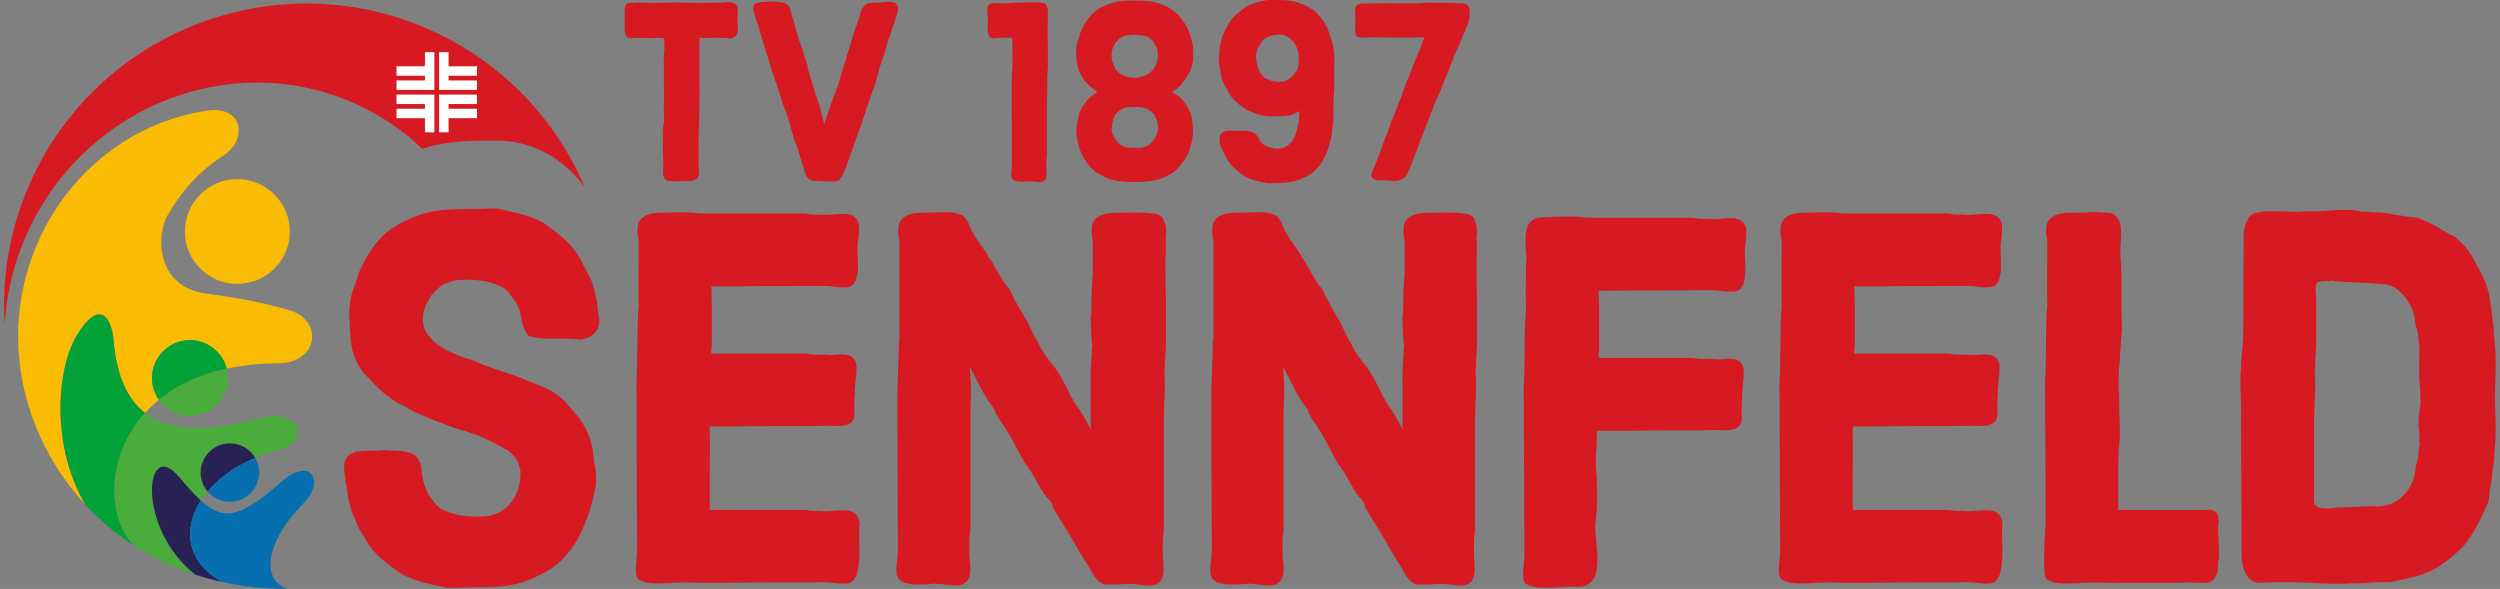 <?xml version="1.0" encoding="UTF-8"?>
<svg xmlns="http://www.w3.org/2000/svg" xmlns:xlink="http://www.w3.org/1999/xlink" width="1299" height="306" xml:space="preserve" overflow="hidden">
  <rect width="100%" height="100%" fill="#808080" stroke="none"/>
  <defs>
    <clipPath id="clip0">
      <rect x="121" y="216" width="1299" height="306"></rect>
    </clipPath>
  </defs>
  <g clip-path="url(#clip0)" transform="translate(-121 -216)">
    <path d="M380.362 16.506C380.362 16.77 380.242 17.035 380.097 17.419 379.184 19.918 377.07 20.182 374.571 19.774L373.514 19.774C372.601 19.654 371.664 19.654 370.751 19.654L365.633 19.654C365.513 19.774 365.105 19.774 364.72 19.774 363.279 19.774 362.222 19.774 360.636 19.654 360.756 20.302 360.516 20.831 360.516 21.504L360.516 22.297C360.516 30.97 360.636 39.379 360.636 41.998L360.636 48.053C360.756 50.551 360.636 52.642 360.516 55.141L360.516 56.582C360.396 61.315 360.516 66.049 360.131 70.782L360.131 71.695C360.252 74.986 360.131 78.782 360.131 82.459L360.131 87.192C360.396 88.249 360.516 89.162 360.396 89.955 360.396 90.483 360.276 90.868 360.276 91.276 359.627 92.982 358.305 93.511 356.864 93.895 356.479 93.895 356.071 94.015 355.687 94.015 354.101 94.015 352.659 94.135 351.098 94.135L350.04 94.135C349.656 94.255 349.247 94.255 348.599 94.255 347.95 94.255 347.157 94.255 346.484 94.135 345.956 94.135 345.571 94.135 345.307 94.015L344.394 94.015 343.601 93.751C340.838 92.045 341.895 87.841 341.895 84.693L341.895 83.516C341.511 79.431 341.631 75.491 341.631 71.43L341.631 69.196C341.247 66.962 342.16 64.871 342.28 62.637L342.28 61.315C341.895 57.759 342.28 54.083 342.28 50.551L342.28 49.23C342.16 48.846 342.16 48.437 342.16 47.909 342.28 46.851 342.28 45.794 342.16 44.761L342.16 34.646C342.04 31.883 342.04 29 342.424 26.237L342.424 24.795C342.424 23.089 342.544 21.384 342.04 19.798L341.655 19.798C341.271 19.798 341.006 19.798 340.742 19.678L338.508 19.678C337.859 19.678 337.451 19.678 337.186 19.798 333.895 19.798 331.924 19.798 328.657 19.678L327.744 19.678C326.831 19.678 325.894 19.798 324.981 19.798L324.068 19.798 323.011 19.269C322.626 18.741 322.482 18.356 322.362 18.092L321.978 16.915C321.593 13.094 321.978 9.418 321.857 5.622 321.737 5.238 321.737 4.829 321.857 4.565 321.978 2.859 322.65 1.946 323.563 1.538 324.212 1.273 325.005 1.273 325.918 1.538 329.065 1.153 332.093 1.418 335.12 1.538L337.739 1.538C338.652 1.538 339.325 1.538 340.238 1.418L341.295 1.418C343.265 1.418 344.707 1.418 346.677 1.297L349.824 1.297C350.209 1.418 350.737 1.418 351.41 1.418 352.731 1.297 354.029 1.297 355.494 1.418L356.936 1.418C359.555 1.802 362.318 1.418 364.961 1.418L370.078 1.418C373.106 1.538 376.517 0.505 379.136 1.946 381.491 3.532 380.049 6.799 380.458 9.562 380.338 9.827 380.338 10.211 380.338 10.74 380.338 12.71 380.866 14.56 380.458 16.53Z" fill="#D71922" transform="matrix(1.002 0 0 1 123.101 216)"></path>
    <path d="M461.571 1.273C464.334 2.186 463.805 5.598 462.892 7.712L462.508 8.89C462.388 9.274 462.244 9.538 462.244 9.947 461.859 10.596 461.979 11.124 461.595 11.797 461.066 13.767 460.418 15.353 459.889 16.915L459.505 18.356C458.592 20.062 458.063 21.768 457.655 23.738L457.39 24.915C456.862 26.886 456.213 28.856 455.42 30.826L455.036 32.003C454.387 33.973 453.858 35.679 453.33 37.649L453.065 38.827C452.681 40.532 452.152 42.238 451.624 43.944L451.239 45.266C450.326 47.236 449.654 49.206 449.005 51.32L448.212 53.675C448.092 54.203 447.828 54.588 447.684 54.996L446.891 57.351C446.506 58.937 445.978 60.378 445.449 61.94L445.065 63.117C444.68 64.559 444.152 65.736 443.743 66.938 443.623 67.322 443.359 67.73 443.215 68.259 441.629 72.464 440.332 76.668 438.746 80.873L438.361 82.05 436.391 87.168C436.007 87.816 436.007 88.489 435.598 89.402 435.19 90.315 434.805 91.108 434.277 91.757 433.748 92.55 433.22 93.198 432.571 93.871 432.042 93.991 431.658 94.135 431.25 94.135 430.985 94.255 430.601 94.255 430.072 94.255L428.895 94.255C426.396 94.376 424.162 94.135 421.663 93.991 420.75 93.871 420.077 93.871 419.164 93.871 416.93 93.343 415.753 91.252 415.08 89.018L414.695 87.961C414.575 87.048 414.431 86.375 414.047 85.462L413.662 84.285C412.605 80.993 411.956 77.581 410.515 74.434 410.395 74.169 410.13 73.785 409.986 73.256 409.337 71.142 408.665 68.932 408.136 66.817L407.752 65.64C407.103 63.406 406.695 61.315 405.782 59.201L405.397 57.88 403.811 53.939 403.427 52.762C403.043 51.056 402.514 49.35 401.841 47.644L401.457 46.323C401.072 45.146 400.664 44.088 400.28 42.647 399.895 42.262 399.895 41.734 399.751 41.325 398.838 38.827 398.309 36.856 397.396 34.358 397.276 33.829 397.132 33.445 397.132 33.18 396.483 31.066 396.075 29.096 395.162 27.126L394.777 25.804 392.807 19.101 392.423 18.044C391.894 16.458 391.51 14.896 391.101 13.311 390.453 11.869 389.924 10.428 389.66 8.722L388.867 6.872C388.867 6.607 388.747 6.223 388.603 5.694 388.483 4.637 388.338 3.196 388.987 2.283 389.372 1.898 389.636 1.754 389.9 1.634L391.606 1.249C391.99 1.249 392.135 1.129 392.519 1.129 396.604 0.745 400.4 0.745 404.22 1.394 404.748 1.514 405.133 1.778 405.397 1.922 406.31 2.307 406.839 2.979 407.247 3.772 407.367 4.157 407.632 4.565 407.776 5.094L408.16 6.415C408.16 6.679 408.28 7.064 408.424 7.592 408.424 7.857 408.545 8.241 408.689 8.77 410.13 11.917 410.395 15.329 411.572 18.5L411.956 19.822 413.662 24.819 414.191 26.261C414.191 26.525 414.311 26.91 414.455 27.438L414.84 28.615C414.96 28.736 415.104 29.144 415.224 29.673 415.488 30.057 415.608 30.586 415.608 30.994 415.993 31.643 415.993 32.171 416.401 33.108L416.665 34.166C416.665 34.55 416.786 35.078 416.786 35.487 417.699 39.163 419.02 42.719 420.077 46.395 420.197 46.923 420.342 47.308 420.342 47.572 420.606 48.749 420.99 49.927 421.519 50.864L421.903 52.041C422.432 53.627 423.081 55.189 423.489 56.895 423.609 57.279 423.753 57.543 423.753 57.807 423.873 58.336 424.018 58.721 424.018 59.129 424.138 59.657 424.282 60.042 424.282 60.186L425.339 64.919C425.459 64.006 425.459 63.334 425.868 62.685L426.252 61.508C427.694 57.952 428.486 54.42 430.072 50.864L430.337 49.807C431.778 46.659 432.835 43.368 433.892 39.692L434.277 38.25C434.661 37.337 434.661 36.544 435.07 35.631L435.334 34.718C436.776 30.634 437.568 26.837 439.01 22.753L439.274 21.576C440.187 18.284 441.389 14.752 442.83 11.196L443.215 10.019C443.599 8.842 443.743 7.664 444.128 6.607L444.512 5.43C445.305 3.724 446.362 2.547 447.539 1.874 447.924 1.754 448.188 1.61 448.597 1.61 449.774 1.49 451.095 1.345 452.273 1.345L453.45 1.345C455.949 1.225 458.303 0.697 460.538 1.081L461.595 1.345Z" fill="#D71922" transform="matrix(1.002 0 0 1 123.101 216)"></path>
    <path d="M520.291 1.682C521.204 1.682 521.877 1.562 522.79 1.418L527.379 1.418 527.499 1.297C531.584 1.177 535.116 0.913 539.2 1.562 539.584 1.682 539.849 1.946 539.993 2.09 540.377 2.21 540.522 2.475 540.642 2.883 541.29 4.06 541.555 5.91 541.17 7.472 541.29 7.592 541.29 8.001 541.29 8.529L541.29 9.971C541.29 10.884 541.29 11.677 541.17 12.59L541.17 13.647C541.17 18.236 541.29 22.441 541.29 23.113L541.29 34.67C541.17 36.64 541.026 38.226 541.026 39.932 541.026 40.46 540.906 40.845 540.906 41.253 541.29 45.074 540.786 49.014 540.786 52.81L540.786 81.065C540.666 81.978 540.522 82.651 540.522 83.564L540.522 84.741C540.137 87.768 541.314 90.796 540.257 93.03 538.551 96.178 533.962 93.559 530.262 94.352L528.941 94.352C527.091 94.472 525.385 94.352 523.943 93.823L523.03 93.174C521.589 91.997 522.646 88.441 522.646 85.822L522.646 84.909C522.646 73.881 522.526 57.183 522.526 53.387L522.526 47.332C522.406 43.512 522.646 39.716 522.79 35.895 522.79 35.511 522.91 35.102 522.91 34.718L522.91 33.397C522.91 33.132 522.91 33.012 523.03 32.868 522.91 32.484 522.91 32.219 522.91 31.811L522.91 29.312 522.79 19.581 518.057 19.581C515.438 19.581 512.411 20.639 511.233 19.197L510.585 18.284C510.465 17.635 510.2 16.843 510.056 15.785L510.056 14.992C509.936 12.494 510.44 10.259 509.936 7.761 509.936 7.232 509.816 6.703 509.816 6.319 509.696 4.349 509.816 2.907 511.402 1.994 513.636 0.937 516.135 2.114 519.162 1.73L520.339 1.73Z" fill="#D71922" transform="matrix(1.002 0 0 1 123.101 216)"></path>
    <path d="M588.358 94.568C586.388 94.568 584.418 94.448 582.448 94.568L582.448 94.448C579.3 94.328 576.273 94.063 573.245 93.006L571.54 92.357C568.512 90.916 565.749 89.594 563.659 87.096L562.602 85.918 562.217 85.27C559.454 82.242 557.893 78.446 556.956 74.626L556.691 73.305C556.571 72.512 556.307 71.599 556.163 70.541 556.163 70.157 556.043 70.013 556.043 69.629 555.922 65.808 556.691 62.012 557.748 58.336L558.277 57.279 559.19 55.309 559.983 54.396C561.04 52.69 562.482 51.368 563.923 49.927L564.836 49.278 566.951 47.837 565.365 46.515C564.452 45.866 563.659 45.338 562.746 44.401L561.953 43.608 561.16 42.959 560.511 42.046 559.719 41.133 559.07 40.076C557.1 36.784 556.187 32.988 556.043 29.168L556.043 27.847C556.043 27.462 555.922 27.054 555.922 26.669 555.922 26.141 556.043 25.756 556.043 25.348 556.163 22.849 556.691 20.879 557.628 18.789L558.277 16.674C558.661 15.497 559.334 14.176 560.127 12.854L560.92 11.533C562.77 8.505 565.245 6.007 568.272 4.181L569.329 3.652 571.564 2.595 573.269 1.946C576.297 0.769 579.324 0.505 582.472 0.36L585.619 0.36C590.352 0.36 594.821 0.24 599.41 1.946L601.116 2.595 603.35 3.652 604.408 4.181C605.729 4.973 606.906 5.886 608.084 7.064 608.732 7.592 609.261 8.121 609.79 8.77 611.495 11.004 613.201 13.239 614.258 15.857L615.051 18.212C615.58 19.798 615.964 21.36 616.373 23.065 616.373 23.45 616.493 23.714 616.493 24.122 616.613 24.387 616.613 24.771 616.613 25.3 616.613 25.684 616.733 26.093 616.733 26.621 616.613 27.678 616.613 28.856 616.613 29.913L616.613 31.09 615.964 34.382 615.7 35.175C614.787 37.673 613.586 39.764 612.024 41.878L611.375 42.791C609.79 44.905 607.819 46.611 605.465 47.788 607.579 49.23 609.934 50.023 611.375 52.257L612.024 53.17C613.61 55.285 614.787 57.495 615.7 60.138 615.7 60.258 615.82 60.667 615.964 61.195 615.964 61.58 616.085 61.988 616.085 62.373 616.613 66.049 616.877 69.725 615.964 73.281L615.7 74.602C614.787 78.422 613.201 82.218 610.438 85.246L610.054 85.894 608.997 87.072C606.882 89.57 604.143 90.892 601.116 92.333L599.41 92.982C596.383 94.039 593.235 94.304 590.208 94.424L590.208 94.544 588.358 94.544ZM586.388 55.549C584.153 55.549 581.919 55.669 579.829 56.606 579.564 56.726 579.18 56.87 578.651 57.255L577.738 58.048C576.417 59.105 575.504 60.547 575.12 62.252 574.999 62.637 574.855 62.901 574.855 63.309 574.591 64.102 574.471 64.895 574.471 65.664 574.471 66.049 574.471 66.313 574.351 66.577 574.351 67.226 574.351 67.634 574.471 68.019 574.471 68.403 574.471 68.667 574.591 68.812 574.591 69.725 575.12 70.253 575.504 70.926 575.624 71.31 575.768 71.719 576.033 71.839 577.09 73.545 578.267 74.986 580.237 75.923L581.15 76.308 582.472 76.692C583.385 76.812 583.913 76.812 584.826 76.812L589.944 76.812C589.944 76.812 590.064 76.812 590.208 76.692L591.53 76.308 592.443 75.923C594.413 75.01 595.59 73.569 596.647 71.839 596.767 71.719 597.032 71.31 597.176 70.926L597.969 69.484C598.089 69.364 598.089 69.22 598.089 68.836 598.353 68.043 598.473 67.25 598.473 66.601 598.473 66.073 598.473 65.688 598.353 65.424 598.353 63.454 597.56 61.868 596.647 59.898L596.119 59.249 594.941 58.072 594.028 57.279 592.971 56.75 592.058 56.366C590.881 55.981 589.824 55.717 588.382 55.573L586.412 55.573ZM586.268 18.092C584.826 18.092 583.649 18.212 581.15 18.62 579.709 19.005 578.531 19.798 577.474 20.975L576.561 21.888C576.177 22.417 576.033 22.801 575.912 23.065 575.648 23.33 575.528 23.594 575.384 23.978 574.999 24.627 574.735 25.3 574.591 26.213 574.471 26.333 574.471 26.597 574.471 27.006 574.207 29.12 574.351 31.09 574.999 32.796L575.384 33.709C576.297 36.472 578.267 38.442 581.03 39.355 581.294 39.475 581.679 39.74 582.207 39.884L583.529 40.148C584.97 40.532 586.676 40.532 588.526 40.268L589.583 40.004C591.938 39.475 593.908 38.298 595.494 36.592L596.287 35.535C597.993 33.036 598.641 30.009 598.257 27.006 598.257 26.621 598.257 26.357 598.137 26.213 598.017 25.3 597.752 24.627 597.344 23.978 597.224 23.594 596.959 23.33 596.815 23.065 596.671 22.801 596.551 22.417 596.167 21.888L595.254 20.975C594.196 19.798 593.019 19.005 591.578 18.62 588.959 18.236 587.757 18.092 586.316 18.092Z" fill="#D71922" transform="matrix(1.002 0 0 1 123.101 216)"></path>
    <path d="M630.524 24.002 630.789 22.825C631.173 20.855 631.437 19.149 632.374 17.563L632.759 16.65 633.287 15.593C633.408 15.473 633.672 15.065 633.816 14.536 634.873 12.566 635.786 10.86 637.228 9.274L638.141 8.361C639.582 6.92 641.168 5.598 642.73 4.541L643.787 3.748C645.228 2.835 646.814 2.162 648.376 1.634 649.289 1.249 649.962 1.105 650.875 0.985 654.959-0.457 658.755 0.072 662.84 0.072 663.753 0.072 664.281 0.192 665.194 0.192 667.429 0.577 669.663 0.721 671.898 1.634L673.604 2.283C676.631 3.724 679.394 5.046 681.484 7.544L682.541 8.722C683.454 9.899 684.391 11.076 685.04 12.542 685.833 13.863 686.482 15.161 686.89 16.362 687.01 16.89 687.155 17.275 687.155 17.419 688.332 20.447 689.269 23.474 689.653 26.621 689.653 27.15 689.653 27.534 689.773 27.799 689.773 28.183 689.894 28.591 689.894 28.976L689.894 31.09C689.894 31.475 689.894 31.739 689.773 31.883L689.773 46.996 689.389 51.993 689.389 56.198C689.269 56.462 689.269 56.846 689.269 57.255 689.653 60.811 689.269 63.814 688.74 67.37 688.74 67.754 688.74 68.163 688.62 68.427L688.236 71.31 687.971 72.223C687.707 73.665 687.323 75.251 686.794 76.692 686.145 78.927 685.208 80.897 684.295 82.603 683.647 84.044 682.71 85.222 681.797 86.423L680.739 87.6C678.625 90.099 675.886 91.42 672.859 92.862L671.153 93.511C667.861 94.688 664.329 94.952 660.774 95.096 659.596 95.096 658.419 95.096 656.953 95.217L654.983 95.217C650.899 94.304 646.694 93.631 643.018 91.396L641.961 90.603C640.375 89.546 638.813 88.249 637.372 86.783L636.459 85.87C635.137 84.285 634.104 82.723 633.432 81.137 633.047 80.488 632.519 79.551 632.11 78.638 631.726 77.99 631.581 77.317 631.197 76.668 631.077 76.284 630.933 76.019 630.933 75.875 630.548 75.227 630.404 74.698 630.404 73.761 630.284 73.112 630.284 72.319 630.404 71.647 630.524 68.091 634.224 67.562 636.963 67.971L644.051 67.971C647.199 67.971 649.962 69.677 651.019 72.704L651.668 73.617 652.196 74.41 652.989 75.058 653.782 75.587C655.752 76.5 657.866 77.029 660.341 77.293 660.726 77.173 661.254 77.173 661.927 77.173L663.248 76.788C664.69 76.404 665.867 75.611 666.924 74.434L667.837 73.521C668.222 72.992 668.366 72.608 668.486 72.343 668.87 71.695 669.279 71.166 669.543 70.493L669.807 69.701C669.928 69.172 670.072 68.787 670.072 68.523L670.456 67.346 670.72 66.169C670.841 65.64 670.985 65.256 670.985 64.991 671.105 64.463 671.249 64.078 671.249 63.814 671.633 61.7 671.513 59.73 671.633 57.639 670.456 58.432 669.279 59.081 667.813 59.609 667.549 59.609 667.285 59.73 666.9 59.874 666.636 59.874 666.372 59.994 665.987 60.138L664.93 60.138 662.696 60.402 661.518 60.402C657.962 60.523 654.431 60.667 650.875 59.489 650.346 59.369 649.962 59.225 649.553 59.225 647.583 58.576 645.733 57.783 643.763 56.726L642.706 55.933C641.12 54.876 639.558 53.579 638.117 52.113L637.204 51.2C635.882 49.614 634.849 48.053 634.176 46.467 633.792 45.818 633.263 44.881 632.855 43.968 631.798 42.262 631.269 40.412 630.885 38.442 630.885 38.058 630.765 37.649 630.765 37.265 630.765 36.88 630.644 36.736 630.644 36.352 630.644 35.968 630.524 35.703 630.524 35.295 629.467 31.475 629.996 27.799 630.524 24.002ZM649.313 30.97C649.697 33.589 650.106 36.088 651.812 38.202 652.196 38.851 652.605 39.259 652.989 39.788L653.782 40.436C656.809 42.142 660.485 43.199 664.041 42.142L665.098 41.758 665.747 41.373C669.039 39.403 671.393 35.992 671.393 32.171 671.393 31.787 671.513 31.523 671.513 31.114 671.513 30.586 671.393 29.937 671.249 29 671.249 28.471 671.249 28.087 671.129 27.823 671.129 27.438 671.009 27.174 671.009 26.765L670.745 25.973 670.36 24.651C670.096 24.002 669.711 23.474 669.303 22.801 669.183 22.537 669.039 22.152 668.654 21.624L667.741 20.711C665.242 18.212 661.566 17.299 658.01 18.356L656.833 18.62 654.599 19.533 653.806 20.062 653.013 20.711C652.629 21.239 652.22 21.624 651.836 22.297 650.394 24.146 648.544 28.351 649.337 30.97Z" fill="#D71922" transform="matrix(1.002 0 0 1 123.101 216)"></path>
    <path d="M759.954 6.391C760.075 9.418 759.57 12.037 758.249 14.272L757.864 15.329C756.278 19.149 754.837 23.089 752.867 26.886 752.747 27.27 752.482 27.678 752.338 27.799L751.81 29.24C751.689 29.504 751.689 29.769 751.689 29.889L751.425 30.417C751.305 30.802 751.425 31.21 751.041 31.595L749.599 35.151 749.215 36.328C748.83 36.712 749.095 37.121 748.686 37.505L748.302 38.682C747.124 41.181 746.187 43.416 745.274 45.914L744.89 46.972C743.448 50.648 741.478 54.059 740.421 57.88 740.301 58.144 740.037 58.528 739.892 59.057 736.745 66.817 731.483 81.522 730.042 84.405 730.042 84.525 730.042 84.669 729.921 84.789 729.801 85.174 729.657 85.438 729.657 85.582L729.273 86.639C729.153 86.759 729.008 87.168 728.888 87.696 728.768 88.081 728.504 88.225 728.36 88.609 727.182 93.198 722.834 94.784 718.509 93.871 718.125 93.871 717.86 93.751 717.452 93.751 714.424 93.367 709.427 94.664 709.043 90.988 709.043 90.603 709.043 90.339 709.163 90.195 710.076 87.168 711.661 84.405 712.719 81.257 712.839 81.137 712.839 80.993 712.983 80.609 714.04 77.581 715.482 73.521 716.923 69.965 717.716 67.995 718.509 65.88 719.158 63.79 720.864 59.706 722.449 55.765 723.891 51.705 724.275 51.32 724.275 50.792 724.419 50.383 724.54 49.855 724.804 49.47 724.948 49.206 725.332 47.5 726.125 45.914 726.654 44.209 726.774 43.68 727.038 43.295 727.182 42.887 728.096 40.917 728.768 38.947 729.681 36.832L730.066 35.775 731.123 32.748 731.651 31.691C731.772 31.162 731.916 30.778 732.036 30.634L732.564 29.576 733.886 26.429 735.472 22.224C735.592 21.84 735.736 21.576 735.736 21.431 736.12 20.783 736.264 19.99 736.649 19.317 735.063 19.702 733.357 19.317 731.796 19.437 731.267 19.437 730.883 19.437 730.738 19.558L730.21 19.558C723.242 19.558 715.361 19.437 710.244 19.437L709.331 19.437C706.832 19.053 703.685 20.35 701.714 18.909 701.45 18.789 701.186 18.524 700.922 18.116 700.802 17.203 700.657 16.53 700.657 15.617 700.537 13.118 700.778 10.884 700.657 8.385L700.657 7.064C700.537 6.799 700.537 6.415 700.537 5.886L700.537 4.829C700.657 3.508 701.186 2.595 702.387 2.21 702.916 2.09 703.3 1.946 703.444 1.946 706.592 1.562 709.883 2.066 713.031 1.682L715.265 1.682C715.794 1.682 716.178 1.682 716.443 1.562 720.767 1.946 725.236 1.682 729.585 1.682L733.261 1.682C733.79 1.682 734.174 1.682 734.318 1.562 736.553 1.442 738.643 1.297 741.142 1.442L747.317 1.442C749.022 1.442 750.608 1.562 752.314 1.562 752.578 1.682 752.963 1.682 753.371 1.682 753.78 1.682 754.02 1.562 754.428 1.562 754.837 1.562 754.957 1.682 755.341 1.682 756.783 1.562 757.696 2.066 758.897 2.595L759.546 3.388 760.075 5.238 760.075 6.295Z" fill="#D71922" transform="matrix(1.002 0 0 1 123.101 216)"></path>
    <path d="M141.852 188.847C132.121 188.847 123.375 189.832 115.495 191.538 113.308 183.033 105.596 176.738 96.418 176.738 85.534 176.738 76.74 185.556 76.74 196.416 76.74 200.644 78.086 204.561 80.32 207.756 77.701 209.894 75.299 212.201 73.136 214.58 64.583 207.924 58.48 196.272 56.822 177.074 55.717 164.004 49.086 155.667 37.938 173.975 26.789 192.283 24.603 232.888 42.286 262.296 19.678 237.909 7.304 206.266 7.304 174.96 7.304 115.447 49.711 65.736 105.212 57.495 124.457 54.636 126.283 72.92 113.597 80.969 100.911 89.018 91.589 100.19 85.077 111.338 78.59 122.486 78.806 149.108 104.923 152.568 124.769 155.186 135.677 157.709 148.027 161.241 165.542 166.287 163.403 188.751 141.924 188.823Z" fill="#FABB03" transform="matrix(1.002 0 0 1 123.101 216)"></path>
    <path d="M67.322 283.391C57.952 277.312 49.566 270.201 42.262 262.32 42.262 262.32 42.262 262.296 42.262 262.296 24.579 232.888 26.765 192.259 37.914 173.975 49.062 155.667 55.693 164.004 56.798 177.074 58.456 196.296 64.559 207.948 73.112 214.58 52.546 237.333 53.459 269.12 67.346 283.391Z" fill="#03A239" transform="matrix(1.002 0 0 1 123.101 216)"></path>
    <path d="M141.419 234.089C137.479 235.146 133.731 236.444 130.271 237.909 127.652 233.392 122.751 230.365 117.153 230.365 108.767 230.365 101.944 237.164 101.944 245.574 101.944 249.298 103.313 252.709 105.548 255.376 104.25 256.914 103.097 258.5 102.064 260.086 98.652 256.986 94.976 252.83 90.676 247.736 72.896 226.665 68.451 274.573 99.181 298.6 87.576 294.804 76.908 289.638 67.322 283.391 53.435 269.144 52.546 237.333 73.088 214.58 89.402 227.314 114.678 222.028 135.196 216.742 151.943 212.417 160.136 229.044 141.395 234.089Z" fill="#4AAD3B" transform="matrix(1.002 0 0 1 123.101 216)"></path>
    <path d="M113.044 302.372C108.287 301.339 103.674 300.065 99.181 298.576 68.451 274.549 72.896 226.641 90.676 247.712 94.976 252.806 98.628 256.962 102.064 260.062 92.454 275.006 94.808 292.137 113.044 302.372Z" fill="#282154" transform="matrix(1.002 0 0 1 123.101 216)"></path>
    <path d="M155.691 261.047C134.62 282.454 133.683 301.651 147.017 306 135.052 306 123.712 304.727 113.068 302.372 94.808 292.161 92.454 275.03 102.088 260.062 113.885 270.849 122.607 269.12 143.606 250.523 159.343 236.564 166.239 250.355 155.715 261.047Z" fill="#066FB0" transform="matrix(1.002 0 0 1 123.101 216)"></path>
    <path d="M130.271 237.909C119.675 242.354 111.29 248.505 105.548 255.376 103.313 252.734 101.944 249.298 101.944 245.574 101.944 237.164 108.767 230.365 117.153 230.365 122.751 230.365 127.652 233.392 130.271 237.909Z" fill="#282154" transform="matrix(1.002 0 0 1 123.101 216)"></path>
    <path d="M132.313 245.574C132.313 253.959 125.514 260.758 117.129 260.758 112.467 260.758 108.311 258.668 105.524 255.376 111.266 248.505 119.651 242.354 130.247 237.909 131.568 240.144 132.313 242.763 132.313 245.574Z" fill="#066FB0" transform="matrix(1.002 0 0 1 123.101 216)"></path>
    <path d="M115.495 191.538C100.767 194.71 89.162 200.5 80.296 207.756 78.062 204.561 76.716 200.668 76.716 196.416 76.716 185.556 85.51 176.738 96.394 176.738 105.572 176.738 113.284 183.033 115.471 191.538Z" fill="#03A239" transform="matrix(1.002 0 0 1 123.101 216)"></path>
    <path d="M116.095 196.416C116.095 207.3 107.278 216.093 96.418 216.093 89.739 216.093 83.876 212.802 80.296 207.732 89.138 200.476 100.743 194.686 115.495 191.514 115.903 193.076 116.12 194.71 116.12 196.392Z" fill="#4AAD3B" transform="matrix(1.002 0 0 1 123.101 216)"></path>
    <path d="M148.195 120.3C148.195 135.317 136.013 147.522 120.973 147.522 105.932 147.522 93.775 135.341 93.775 120.3 93.775 105.26 105.956 93.078 120.973 93.078 135.989 93.078 148.195 105.26 148.195 120.3Z" fill="#FABB03" transform="matrix(1.002 0 0 1 123.101 216)"></path>
    <path d="M219.289 157.757C216.285 162.947 216.285 170.299 220.37 174.672L222.268 176.858C227.458 181.495 233.729 184.21 240.264 186.397 240.528 186.397 241.345 186.661 242.45 186.949 250.908 191.034 260.182 193.22 268.903 196.752 269.984 197.016 270.801 197.569 271.354 197.833 277.072 200.02 282.815 201.918 287.98 206.002L290.431 208.189 294.804 213.09 296.173 214.724C301.891 221.259 305.159 228.899 305.712 237.885 305.976 238.702 305.976 239.519 305.976 240.6 306.793 243.315 307.057 246.318 307.057 249.322 307.057 250.403 306.793 251.22 306.793 252.325 305.423 260.23 303.237 268.134 299.705 275.487L298.888 277.385 297.807 279.283C296.438 282.286 294.539 284.737 292.617 287.187L290.431 289.638C286.058 294.828 280.34 297.543 274.069 300.546L270.513 301.916C258.788 306.288 246.246 304.63 233.993 305.471L229.908 305.471C221.451 303.573 212.73 302.204 205.089 297.567L202.903 295.933C199.635 293.747 196.368 291.032 193.364 288.028L191.466 286.13C189.568 283.68 187.646 280.676 185.748 277.409 184.931 276.592 185.195 276.039 184.378 275.222L183.297 273.036 182.48 270.849C179.213 264.579 178.396 258.043 177.291 251.22 177.026 250.956 177.026 250.667 177.026 250.139L177.026 248.241C175.945 243.603 175.393 237.333 180.847 235.435 181.928 234.882 182.745 234.618 183.562 234.618 188.199 233.801 193.364 234.618 197.737 233.801 198.29 234.065 199.107 234.065 200.188 234.065 203.744 234.065 207.011 234.329 209.991 235.146 211.072 235.41 211.889 235.963 212.706 236.227L214.339 237.861 215.421 239.759C216.237 241.129 216.502 243.027 216.502 244.949 216.502 245.766 216.766 246.03 216.766 246.847L217.319 249.562C218.136 252.83 219.217 256.097 221.691 259.1 222.508 260.47 223.325 261.287 224.142 262.368L225.776 263.738 227.41 264.819C234.762 268.375 243.483 268.903 251.412 268.086L254.127 267.269C255.497 267.005 256.842 266.188 258.212 265.371L260.11 264.002C265.299 259.629 267.462 253.647 267.75 247.087L267.75 244.372 267.197 242.186 266.38 239.735C266.116 239.471 265.564 238.918 265.299 238.101 264.218 236.732 263.113 235.386 261.743 234.546 260.927 233.729 260.374 233.464 259.557 233.176 252.205 228.803 244.3 225.271 235.843 223.085L233.128 222.268C224.671 218.712 215.685 216.261 207.78 211.096L205.882 210.279 204.248 209.462C198.53 205.906 193.893 201.822 189.808 197.185L187.91 195.286C186.541 193.917 185.46 192.571 184.354 190.649 183.538 189.568 183.273 188.751 182.985 188.199 178.9 180.294 179.717 171.572 178.9 163.115 178.9 162.034 179.165 161.217 179.165 160.4 179.429 155.21 180.534 151.126 182.432 146.777L183.802 142.404C184.619 139.954 185.988 137.215 187.622 134.5 188.992 131.496 190.89 129.046 192.812 126.595L194.998 124.144C199.371 118.955 205.089 116.24 211.36 113.236L214.916 111.867C226.641 107.494 239.183 109.152 251.436 108.311L255.521 108.311C263.978 110.209 272.699 111.579 280.34 116.216L282.526 117.849C285.794 120.036 289.061 122.751 292.065 125.754L293.963 127.652C296.678 130.92 298.864 134.187 300.234 137.455 301.051 138.824 302.132 140.723 302.949 142.645 305.135 146.201 305.952 149.732 306.769 153.817L307.321 156.003 308.403 164.461C308.667 165.013 308.667 165.83 308.667 167.176 308.403 172.894 303.477 176.45 298.023 176.45 297.471 176.185 296.654 176.185 295.573 176.185 287.932 175.369 279.499 177.002 272.123 174.552 270.753 173.182 269.936 171.837 269.408 169.915 268.591 168.016 268.327 166.094 268.038 164.196L267.486 161.746C266.669 159.295 265.588 157.109 263.665 154.658 262.849 153.288 262.032 152.471 261.215 151.39L259.581 150.021 257.947 148.94C250.595 145.384 241.874 144.855 233.945 145.672L231.23 146.489C228.227 147.306 225.776 148.94 223.59 151.39L221.691 153.288C220.875 154.37 220.61 155.186 220.322 155.739 219.769 156.292 219.505 156.82 219.241 157.637Z" fill="#D71922" transform="matrix(1.002 0 0 1 123.101 216)"></path>
    <path d="M443.599 272.267C442.782 280.724 444.68 289.446 442.23 298.167L441.677 299.801 440.307 301.699C437.857 304.703 430.505 302.516 425.051 302.516L423.153 302.516C407.896 302.516 389.083 302.78 375.172 302.78L369.165 302.78C360.708 303.045 352.539 302.228 344.082 303.045L341.367 303.045C336.994 303.309 333.198 303.309 329.089 301.147 328.825 300.882 328.272 300.33 328.008 299.513 326.927 296.245 328.272 290.527 328.272 285.89L328.272 283.992C328.272 261.095 328.008 226.473 328.008 218.568L328.008 206.026C327.744 200.837 328.008 196.488 328.272 191.298L328.272 188.295C328.537 178.492 328.272 168.665 329.089 158.862L329.089 156.964C328.825 150.141 329.089 142.236 329.089 134.62L329.089 124.817C328.537 122.631 328.272 120.733 328.537 119.099 328.537 118.018 328.801 117.201 328.801 116.384 330.171 112.828 332.886 111.747 335.889 110.93 336.706 110.93 337.523 110.666 338.34 110.666 345.98 110.401 353.332 109.849 360.972 110.93L415.224 110.93C417.122 111.194 418.492 111.482 420.414 111.482L422.864 111.482C429.135 112.299 435.406 109.849 440.043 112.035 443.311 113.933 443.599 116.936 443.311 121.021 443.311 121.838 443.046 122.919 443.046 124.024 441.965 129.214 443.046 133.827 442.782 139.017L442.782 140.65C442.518 142.837 441.965 144.471 441.701 145.84L440.332 147.738C437.881 150.742 430.529 148.555 425.075 148.555L423.177 148.555C404.364 148.555 380.65 148.819 366.739 148.819 366.739 152.375 367.003 155.09 367.003 155.907L367.003 179.91C366.739 181.279 366.739 182.625 366.739 183.73L415.272 183.73C417.17 183.994 418.54 184.282 420.462 184.282L426.18 184.282C430.817 185.099 435.454 182.913 439.539 185.364 441.437 186.733 442.254 188.919 441.989 191.37L441.989 193.268 441.172 202.254 441.172 205.257C440.908 207.155 440.908 208.813 440.908 210.711L440.908 213.426C442.278 224.334 429.736 220.514 423.177 221.331L419.909 221.331C401.096 221.331 378.464 221.595 365.922 221.595L365.922 224.046C366.186 232.503 365.922 240.12 365.922 248.577L365.922 264.939 415.272 264.939C417.17 265.203 418.54 265.492 420.462 265.492L422.912 265.492C429.183 266.308 435.454 263.858 440.091 266.044 441.725 266.861 442.806 268.231 443.095 269.6L443.647 272.315Z" fill="#D71922" transform="matrix(1.002 0 0 1 123.101 216)"></path>
    <path d="M602.486 128.589C602.486 130.487 602.486 132.145 602.221 134.043L602.221 136.23C602.221 145.768 602.486 154.49 602.486 155.859L602.486 179.861C602.221 183.946 601.933 187.214 601.933 190.769 601.933 191.851 601.669 192.668 601.669 193.484 602.486 201.389 601.404 209.558 601.404 217.487L601.404 276.111C601.14 278.009 600.852 279.379 600.852 281.301L600.852 285.121C600.587 290.839 602.221 296.582 600.299 300.93 596.743 307.466 587.205 302.012 579.588 303.645L573.582 303.645C566.23 305.015 564.043 295.741 560.487 291.368 560.223 290.551 559.671 289.998 559.118 289.182 555.562 282.911 552.294 277.192 548.21 270.921L546.84 268.735 544.942 265.467 543.861 263.834C543.861 262.753 543.309 261.647 542.492 260.278 537.302 255.088 535.14 248.289 530.767 242.546L529.397 240.648 528.316 238.75C524.232 231.398 520.964 224.31 515.774 217.487 515.51 216.67 515.51 216.406 514.693 215.589L513.876 213.691C513.612 212.874 513.612 212.609 512.795 211.793 512.531 210.976 511.978 210.423 511.714 210.159 507.077 203.888 504.89 197.353 500.806 190.794 501.07 195.983 501.623 200.596 501.359 205.786L501.359 207.684C501.094 210.952 501.094 214.219 501.094 217.487L501.094 276.111C500.277 279.379 500.542 282.646 500.542 285.914L500.542 288.365C500.806 293.002 501.911 297.35 499.989 300.906 496.433 307.442 486.895 301.988 479.278 303.621L476.563 303.621C472.743 303.886 469.211 303.621 466.208 302.54L464.31 301.171C461.307 298.72 463.493 291.368 463.493 285.914L463.493 284.016C463.493 261.119 463.229 226.497 463.229 218.592L463.229 203.6 464.046 179.886 464.046 177.171C464.046 176.906 464.31 176.618 464.31 176.354L464.31 124.817C463.757 122.631 463.493 120.733 463.757 119.099 463.757 118.018 464.022 117.201 464.022 116.384 465.391 112.828 468.106 111.747 471.109 110.93 471.926 110.93 472.743 110.666 473.56 110.666 476.011 110.666 478.461 110.401 480.648 110.401L483.098 110.401C487.736 110.137 492.373 109.849 496.457 111.771 497.274 112.035 497.827 112.588 498.091 112.852L499.172 114.221 499.989 115.591C501.887 121.862 506.524 126.763 510.08 132.505 510.344 133.322 510.344 133.587 511.161 134.404L512.531 136.302 513.612 138.488 518.802 146.945 520.171 148.843C520.988 149.66 521.541 150.477 521.805 151.03 522.069 151.582 522.622 152.399 522.886 153.481 524.784 157.565 527.259 161.121 529.421 165.205 529.974 166.022 530.503 166.575 530.791 167.392L534.875 175.849 536.245 178.035C537.614 181.039 539.248 183.754 541.435 186.493L543.068 188.679C547.441 193.869 550.156 199.587 553.159 205.858L554.529 208.044 555.61 209.943 556.98 211.841C559.43 215.397 561.617 219.193 563.515 223.301L563.515 203.407C563.515 197.136 563.25 191.13 564.067 184.859L564.067 182.408C564.067 181.591 564.332 180.774 564.332 179.958 563.779 175.321 563.515 170.683 563.515 165.782 563.515 164.701 563.515 163.884 563.779 163.331 563.779 156.244 564.043 149.156 564.596 142.068L564.596 124.889C564.043 122.703 563.779 120.805 564.043 119.171 564.043 118.09 564.308 117.273 564.308 116.456 565.677 112.9 568.392 111.819 571.395 111.002 572.212 111.002 573.029 110.738 573.846 110.738 582.303 110.473 589.655 109.921 598.113 111.29 598.93 111.554 599.482 112.107 599.747 112.371 600.563 112.636 600.828 113.188 601.116 114.005 602.486 116.456 603.014 120.276 602.197 123.544 602.462 123.808 602.462 124.625 602.462 125.73L602.462 128.733Z" fill="#D71922" transform="matrix(1.002 0 0 1 123.101 216)"></path>
    <path d="M763.823 128.589C763.823 130.487 763.823 132.145 763.558 134.043L763.558 136.23C763.558 145.768 763.823 154.49 763.823 155.859L763.823 179.861C763.558 183.946 763.294 187.214 763.294 190.769 763.294 191.851 763.03 192.668 763.03 193.484 763.847 201.389 762.766 209.558 762.766 217.487L762.766 276.111C762.501 278.009 762.237 279.379 762.237 281.301L762.237 285.121C761.973 290.839 763.582 296.582 761.708 300.93 758.201 307.466 748.758 302.012 741.214 303.645L735.279 303.645C727.999 305.015 725.837 295.741 722.329 291.368 722.065 290.551 721.512 289.998 720.984 289.182 717.476 282.911 714.232 277.192 710.196 270.921L708.85 268.735 706.952 265.467 705.871 263.834C705.871 262.753 705.343 261.647 704.526 260.278 699.408 255.088 697.246 248.289 692.921 242.546L691.575 240.648 690.494 238.75C686.458 231.398 683.214 224.31 678.097 217.487 677.832 216.67 677.832 216.406 677.015 215.589L676.198 213.691C675.934 212.874 675.934 212.609 675.117 211.793 674.853 210.976 674.3 210.423 674.036 210.159 669.447 203.888 667.285 197.353 663.248 190.794 663.513 195.983 664.065 200.596 663.777 205.786L663.777 207.684C663.513 210.952 663.513 214.219 663.513 217.487L663.513 276.111C662.696 279.379 662.984 282.646 662.984 285.914L662.984 288.365C663.248 293.002 664.329 297.35 662.455 300.906 658.948 307.442 649.505 301.988 641.961 303.621L639.27 303.621C635.498 303.886 631.99 303.621 629.011 302.54L627.113 301.171C624.133 298.72 626.296 291.368 626.296 285.914L626.296 284.016C626.296 261.119 626.031 226.497 626.031 218.592L626.031 203.6 626.848 179.886 626.848 177.171C626.848 176.906 627.113 176.618 627.113 176.354L627.113 124.817C626.584 122.631 626.296 120.733 626.584 119.099 626.584 118.018 626.848 117.201 626.848 116.384 628.194 112.828 630.885 111.747 633.864 110.93 634.681 110.93 635.474 110.666 636.291 110.666 638.717 110.666 641.144 110.401 643.306 110.401L645.733 110.401C650.322 110.137 654.911 109.849 658.948 111.771 659.764 112.035 660.293 112.588 660.557 112.852L661.638 114.221 662.455 115.591C664.354 121.862 668.919 126.763 672.426 132.505 672.691 133.322 672.691 133.587 673.508 134.404L674.853 136.302 675.934 138.488 681.052 146.945 682.397 148.843C683.214 149.66 683.743 150.477 684.007 151.03 684.271 151.582 684.824 152.399 685.088 153.481 686.986 157.565 689.413 161.121 691.551 165.205 692.08 166.022 692.633 166.575 692.897 167.392L696.933 175.849 698.279 178.035C699.624 181.039 701.258 183.754 703.396 186.493L705.006 188.679C709.331 193.869 712.022 199.587 714.977 205.858L716.323 208.044 717.404 209.943 718.749 211.841C721.176 215.397 723.338 219.193 725.212 223.301L725.212 203.407C725.212 197.136 724.948 191.13 725.741 184.859L725.741 182.408C725.741 181.591 726.005 180.774 726.005 179.958 725.477 175.321 725.188 170.683 725.188 165.782 725.188 164.701 725.188 163.884 725.453 163.331 725.453 156.244 725.717 149.156 726.269 142.068L726.269 124.889C725.741 122.703 725.453 120.805 725.741 119.171 725.741 118.09 726.005 117.273 726.005 116.456 727.351 112.9 730.042 111.819 733.021 111.002 733.838 111.002 734.631 110.738 735.448 110.738 743.809 110.473 751.089 109.921 759.45 111.29 760.267 111.554 760.795 112.107 761.06 112.371 761.877 112.636 762.141 113.188 762.405 114.005 763.751 116.456 764.303 120.276 763.486 123.544 763.751 123.808 763.751 124.625 763.751 125.73L763.751 128.733Z" fill="#D71922" transform="matrix(1.002 0 0 1 123.101 216)"></path>
    <path d="M825.979 226.521C825.979 230.077 825.715 233.609 825.426 237.164L825.426 239.879C825.426 242.883 825.691 245.886 825.979 248.865L825.979 251.869C826.243 258.139 826.243 264.146 825.426 270.417 825.426 271.498 825.162 272.315 825.162 273.132 825.162 281.853 827.613 290.575 825.162 299.032 824.898 299.849 824.345 300.666 824.081 300.93 821.63 304.486 818.074 305.568 813.173 304.751L811.539 304.751 804.187 305.303 801.472 305.303C797.099 305.568 793.303 305.568 789.195 303.405 788.93 303.141 788.378 302.588 788.113 301.771 787.032 298.504 788.378 292.785 788.378 288.148L788.378 286.25C788.378 263.353 788.113 228.731 788.113 220.826L788.113 208.285C787.849 203.095 788.113 198.746 788.378 193.557L788.378 190.553C788.642 180.75 788.378 170.924 789.195 161.121L789.195 159.223C788.93 154.033 789.195 148.315 789.195 142.597L789.195 136.878C789.459 136.326 789.459 135.509 789.459 134.163 789.459 132.818 789.459 131.977 789.195 131.16 789.195 125.442 787.561 116.432 793.832 113.717L796.018 113.164C796.835 113.164 797.652 112.9 798.469 112.9 806.109 112.636 813.461 112.083 821.102 113.164L875.353 113.164C877.251 113.429 878.621 113.717 880.543 113.717L882.994 113.717C889.264 114.534 895.535 112.083 900.172 114.269 903.44 116.168 903.728 119.171 903.44 123.255 903.44 124.072 903.176 125.153 903.176 126.259 902.095 131.448 903.176 136.061 902.911 141.251L902.911 142.885C902.647 145.071 902.095 146.705 901.83 148.075L900.461 149.973C898.01 152.976 890.658 150.79 885.204 150.79L883.306 150.79C864.493 150.79 840.779 151.054 826.868 151.054 826.868 154.61 827.132 157.325 827.132 158.142L827.132 182.144C826.868 183.514 826.868 184.859 826.868 185.964L875.401 185.964C877.299 186.228 878.669 186.517 880.591 186.517L886.309 186.517C890.946 187.334 895.583 185.147 899.668 187.598 901.566 188.967 902.383 191.154 902.119 193.605L902.119 195.503 901.302 204.489 901.302 207.492C901.037 209.39 901.037 211.048 901.037 212.946L901.037 215.661C902.407 226.569 889.865 222.749 883.306 223.565L880.038 223.565C866.68 223.565 850.87 223.83 838.593 223.83L826.051 223.83 826.051 226.545Z" fill="#D71922" transform="matrix(1.002 0 0 1 123.101 216)"></path>
    <path d="M1036.33 272.267C1035.51 280.724 1037.41 289.446 1034.96 298.167L1034.41 299.801 1033.04 301.699C1030.59 304.703 1023.24 302.516 1017.78 302.516L1015.88 302.516C1000.63 302.516 981.814 302.78 967.903 302.78L961.896 302.78C953.439 303.045 945.27 302.228 936.813 303.045L934.098 303.045C929.725 303.309 925.929 303.309 921.82 301.147 921.556 300.882 921.003 300.33 920.739 299.513 919.658 296.245 921.003 290.527 921.003 285.89L921.003 283.992C921.003 261.095 920.739 226.473 920.739 218.568L920.739 206.026C920.475 200.837 920.739 196.488 921.003 191.298L921.003 188.295C921.268 178.492 921.003 168.665 921.82 158.862L921.82 156.964C921.556 150.141 921.82 142.236 921.82 134.62L921.82 124.817C921.268 122.631 921.003 120.733 921.268 119.099 921.268 118.018 921.532 117.201 921.532 116.384 922.901 112.828 925.616 111.747 928.62 110.93 929.437 110.93 930.253 110.666 931.07 110.666 938.711 110.401 946.063 109.849 953.703 110.93L1007.95 110.93C1009.85 111.194 1011.22 111.482 1013.14 111.482L1015.6 111.482C1021.87 112.299 1028.14 109.849 1032.77 112.035 1036.04 113.933 1036.33 116.936 1036.04 121.021 1036.04 121.838 1035.78 122.919 1035.78 124.024 1034.7 129.214 1035.78 133.827 1035.51 139.017L1035.51 140.65C1035.25 142.837 1034.7 144.471 1034.43 145.84L1033.06 147.738C1030.61 150.742 1023.26 148.555 1017.81 148.555L1015.91 148.555C997.095 148.555 973.381 148.819 959.47 148.819 959.47 152.375 959.734 155.09 959.734 155.907L959.734 179.91C959.47 181.279 959.47 182.625 959.47 183.73L1008 183.73C1009.9 183.994 1011.27 184.282 1013.19 184.282L1018.91 184.282C1023.55 185.099 1028.18 182.913 1032.27 185.364 1034.17 186.733 1034.98 188.919 1034.72 191.37L1034.72 193.268 1033.9 202.254 1033.9 205.257C1033.64 207.155 1033.64 208.813 1033.64 210.711L1033.64 213.426C1035.01 224.334 1022.47 220.514 1015.91 221.331L1012.64 221.331C993.827 221.331 971.194 221.595 958.653 221.595L958.653 224.046C958.917 232.503 958.653 240.12 958.653 248.577L958.653 264.939 1008 264.939C1009.9 265.203 1011.27 265.492 1013.19 265.492L1015.64 265.492C1021.91 266.308 1028.18 263.858 1032.82 266.044 1034.46 266.861 1035.54 268.231 1035.83 269.6L1036.38 272.315Z" fill="#D71922" transform="matrix(1.002 0 0 1 123.101 216)"></path>
    <path d="M1148.39 282.358C1148.65 285.626 1148.94 289.182 1148.12 292.449L1148.12 294.083C1148.12 299.273 1145.41 303.621 1139.96 302.804L1137.77 302.804C1135.87 302.804 1134.77 302.54 1133.4 302.54 1132.03 302.54 1130.95 302.54 1130.13 302.804L1099.59 302.804C1091.13 303.069 1082.97 302.252 1074.51 303.069L1071.79 303.069C1067.42 303.333 1063.62 303.333 1059.52 301.171 1059.25 300.906 1058.7 300.354 1058.43 299.537 1058.17 299.273 1058.17 298.456 1058.17 297.639 1057.35 288.653 1058.43 279.379 1058.72 270.657L1058.72 268.759C1058.72 248.313 1058.46 224.863 1058.46 218.592L1058.46 206.05C1058.19 200.861 1058.46 196.512 1058.72 191.322L1058.72 188.319C1058.99 178.516 1058.72 168.689 1059.54 158.886L1059.54 156.988C1059.28 150.165 1059.54 142.26 1059.54 134.644L1059.54 124.841C1058.99 122.655 1058.72 120.757 1058.99 119.123 1058.99 118.042 1059.25 117.225 1059.25 116.408 1060.62 112.852 1063.34 111.771 1066.34 110.954 1067.16 110.954 1067.97 110.69 1068.79 110.69 1072.06 110.69 1075.06 110.425 1078.33 110.425L1080.51 110.425C1081.33 110.161 1082.15 110.161 1083.52 110.161 1084.89 110.161 1086.52 110.161 1087.89 110.425 1088.97 110.425 1089.79 110.425 1090.34 110.69L1092.24 110.69 1093.87 111.242C1099.59 114.798 1097.43 123.52 1097.43 130.055L1097.43 132.505C1098.25 140.963 1097.98 149.132 1097.98 157.589L1097.98 160.04C1097.98 163.043 1098.25 166.311 1098.25 169.314L1098.25 172.029C1097.43 179.381 1097.43 185.652 1096.61 193.028L1096.61 203.672C1096.88 204.489 1096.88 205.305 1096.88 206.387 1096.61 214.844 1097.69 223.013 1096.88 231.47 1096.88 232.287 1096.61 233.104 1096.61 233.921 1096.61 236.372 1096.35 238.822 1096.35 241.273L1096.35 264.987 1142.43 264.987C1147.88 264.17 1148.97 268.807 1148.15 272.892L1148.15 275.342C1148.15 277.24 1148.15 278.61 1148.41 279.979L1148.41 282.43Z" fill="#D71922" transform="matrix(1.002 0 0 1 123.101 216)"></path>
    <path d="M1291.66 208.477C1291.92 217.199 1292.48 223.205 1291.66 232.191 1291.39 235.747 1291.39 239.279 1290.58 243.363 1290.31 244.444 1290.31 245.814 1290.31 246.919L1288.94 255.376C1288.94 256.193 1288.68 257.275 1288.68 258.091 1288.68 258.908 1288.41 259.725 1288.41 260.542 1284.86 268.447 1281.33 276.351 1275.87 283.175L1273.97 285.073C1270.97 288.076 1267.7 290.791 1264.44 292.978L1262.25 294.612C1254.61 299.249 1245.89 300.618 1237.43 302.516L1230.61 302.516C1227.05 302.78 1223.78 303.069 1219.7 303.069L1216.98 303.069C1207.18 303.886 1197.09 302.516 1187 302.516L1173.09 302.516C1163 304.703 1160.28 295.693 1160.28 287.259L1160.28 284.256C1160.28 265.708 1160.02 234.642 1160.02 218.544L1160.02 216.093C1160.28 207.636 1159.2 199.467 1160.02 191.01L1160.02 188.295C1160.02 187.478 1160.28 186.661 1160.28 185.844 1160.28 185.027 1160.55 184.21 1160.55 183.393L1161.1 176.041C1161.1 175.224 1161.36 144.134 1161.36 126.427L1161.36 124.793C1161.1 121.237 1161.63 117.97 1163 114.99L1164.08 112.804 1165.98 111.17C1174.7 108.167 1184.24 110.906 1193.25 109.801L1195.96 109.801C1204.68 110.065 1213.14 107.902 1221.86 109.801 1222.41 110.065 1223.23 110.065 1224.05 110.065L1226.23 110.065C1227.05 110.065 1227.6 110.329 1228.42 110.329 1236.33 110.065 1243.41 112.78 1251.05 113.044L1253.77 114.125C1260.04 116.312 1264.68 120.132 1270.95 123.111 1271.76 123.375 1271.5 123.664 1272.32 124.481L1273.95 125.85 1275.85 127.748C1278.56 131.016 1280.75 134.283 1282.12 137.551 1282.94 138.921 1284.02 140.819 1284.83 142.741 1289.21 150.093 1289.21 158.286 1290.55 166.19L1291.11 171.38 1291.11 173.278 1291.66 178.732C1292.48 187.718 1291.92 196.728 1291.66 205.45L1291.66 208.453ZM1252.4 224.286C1251.58 219.097 1252.4 214.195 1253.22 209.03L1252.95 206.579 1252.95 203.864C1252.69 199.227 1252.14 194.878 1252.4 190.241L1252.4 187.526C1252.4 185.075 1252.4 182.625 1252.66 180.438L1252.11 177.435C1252.11 175.248 1251.85 171.981 1250.74 169.794L1249.92 164.34 1249.37 161.89C1246.37 155.066 1241.2 147.45 1232.75 147.714 1232.19 147.45 1231.38 147.45 1230.03 147.45 1223.76 146.633 1216.12 146.897 1207.69 146.08L1207.69 145.816 1206.87 145.816C1206.6 146.08 1205.79 146.08 1204.97 146.08 1202.78 146.08 1200.07 146.08 1199.25 147.162 1198.17 149.348 1198.99 152.88 1198.99 155.883L1198.99 179.886C1198.72 183.97 1198.44 187.238 1198.44 190.794 1198.44 191.875 1198.17 192.692 1198.17 193.508 1198.99 201.413 1197.91 209.582 1197.91 217.511L1197.91 254.031C1198.17 257.299 1197.09 261.671 1198.99 262.753 1201.17 264.651 1204.44 264.122 1207.71 264.122L1207.71 263.858 1225.97 263.041 1228.97 263.041C1237.43 263.858 1244.78 258.956 1248.34 251.58 1248.6 251.028 1249.16 250.211 1249.42 249.13 1250.24 246.679 1250.5 244.228 1250.79 241.225 1251.87 239.038 1252.16 235.771 1252.16 233.584L1252.71 230.581C1252.45 229.764 1252.45 228.683 1252.45 227.025L1252.45 224.31Z" fill="#D71922" transform="matrix(1.002 0 0 1 123.101 216)"></path>
    <path d="M216.934 77.341C228.947 73.208 242.739 73.016 255.328 73.064 274.165 72.944 290.695 82.747 301.099 97.235 286.587 63.093 259.965 33.925 223.782 16.866 145.456-20.086 51.969 13.431 15.017 91.781 3.34 116.528-1.273 142.789 0.312 168.281 1.321 151.751 5.43 135.1 12.95 119.123 43.872 53.603 120.492 24.795 184.114 54.804 196.512 60.667 207.516 68.307 216.934 77.341Z" fill="#D71922" transform="matrix(1.002 0 0 1 123.101 216)"></path>
    <path d="M225.608 49.158 245.237 49.158 245.237 54.059 230.509 54.059 230.509 56.51 245.237 56.51 245.237 61.411 230.509 61.411 230.509 68.763 225.608 68.763 225.608 49.134Z" fill="#FFFFFF" transform="matrix(1.002 0 0 1 123.101 216)"></path>
    <path d="M223.157 49.158 203.527 49.158 203.527 54.059 218.256 54.059 218.256 56.51 203.527 56.51 203.527 61.411 218.256 61.411 218.256 68.763 223.157 68.763 223.157 49.134Z" fill="#FFFFFF" transform="matrix(1.002 0 0 1 123.101 216)"></path>
    <path d="M223.157 46.707 203.527 46.707 203.527 41.806 218.256 41.806 218.256 39.355 203.527 39.355 203.527 34.454 218.256 34.454 218.256 27.102 223.157 27.102 223.157 46.731Z" fill="#FFFFFF" transform="matrix(1.002 0 0 1 123.101 216)"></path>
    <path d="M225.608 46.707 245.237 46.707 245.237 41.806 230.509 41.806 230.509 39.355 245.237 39.355 245.237 34.454 230.509 34.454 230.509 27.102 225.608 27.102 225.608 46.731Z" fill="#FFFFFF" transform="matrix(1.002 0 0 1 123.101 216)"></path>
  </g>
</svg>
